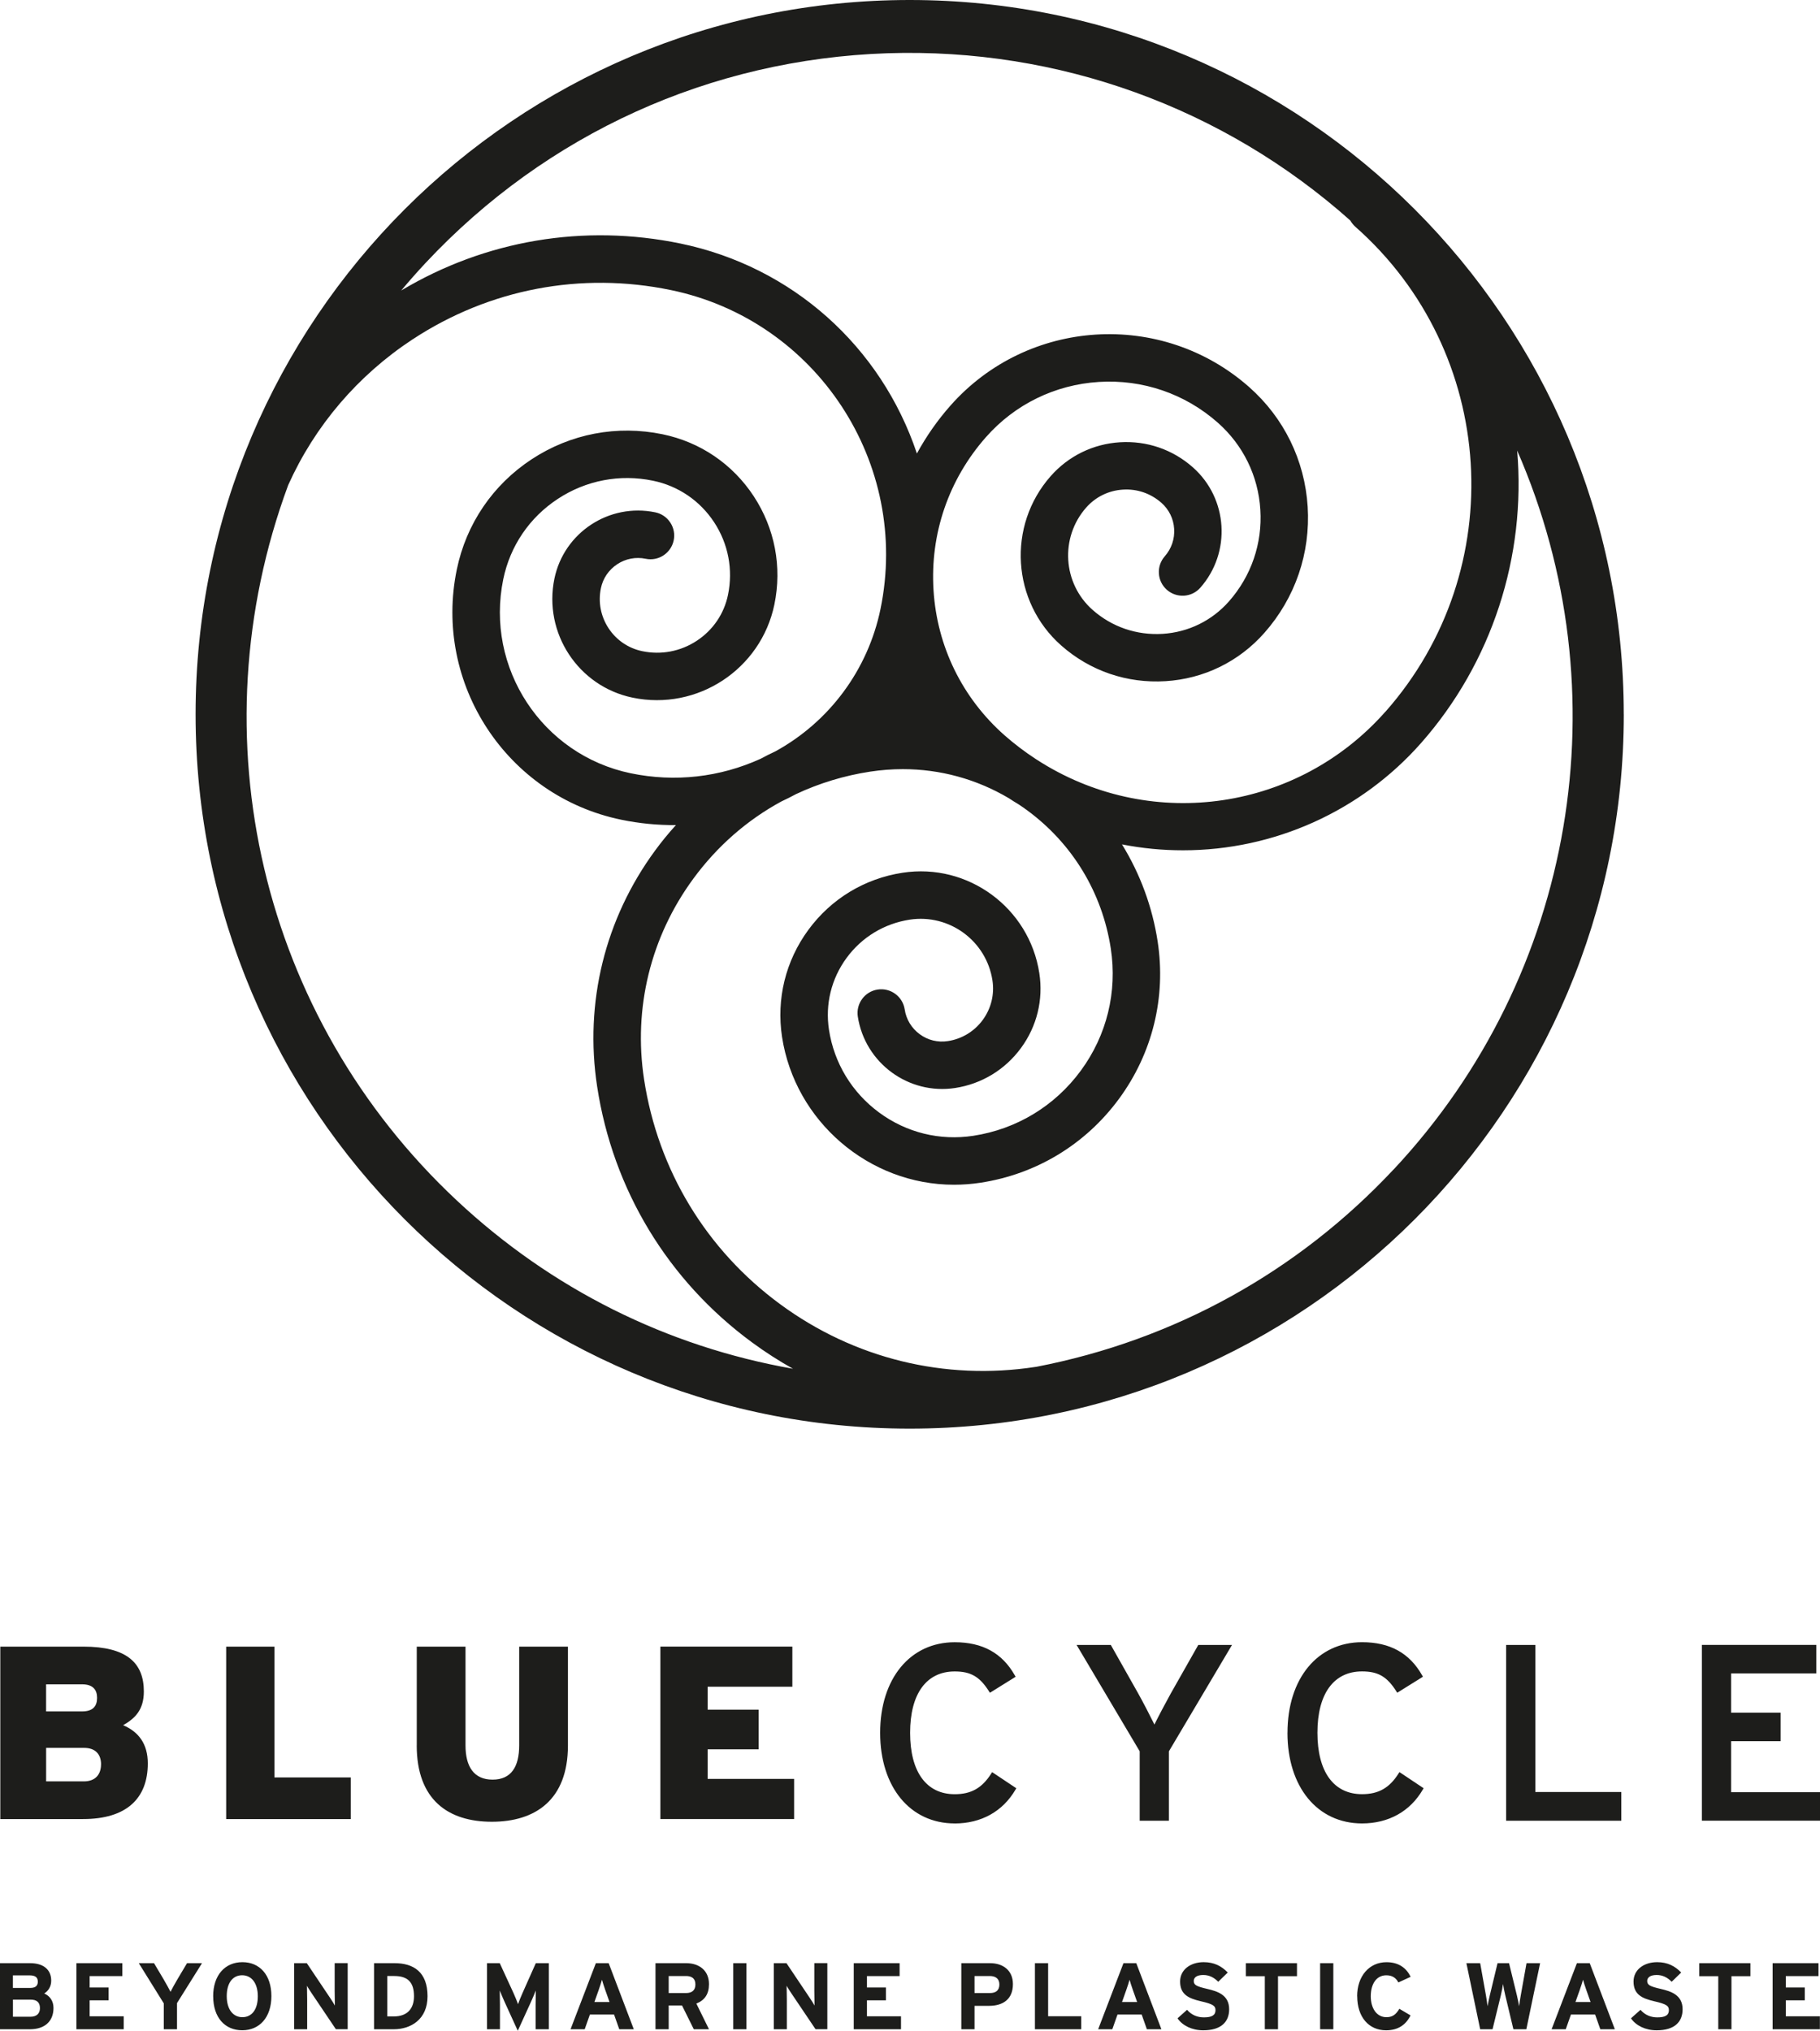 <?xml version="1.0" encoding="UTF-8"?>
<svg id="Livello_1" xmlns="http://www.w3.org/2000/svg" version="1.1" viewBox="0 0 47.976 53.516">
  <!-- Generator: Adobe Illustrator 29.2.1, SVG Export Plug-In . SVG Version: 2.1.0 Build 116)  -->
  <path d="M45.632,47.23v-1.346h1.305v-.751h-1.305v-1.035h2.246v-.751h-3.016v4.633h3.114v-.751h-2.343ZM46.142,51.735h-1.348v.343h.5v1.398h.348v-1.398h.5v-.343h0ZM43.421,52.203c0-.077.062-.157.249-.157.159,0,.284.065.396.179l.251-.244c-.164-.171-.363-.273-.634-.273-.343,0-.622.194-.622.51,0,.343.224.445.544.52.329.075.388.124.388.236,0,.132-.097.189-.304.189-.167,0-.323-.057-.445-.199l-.251.224c.132.194.385.316.677.316.475,0,.684-.224.684-.555,0-.378-.306-.473-.582-.537-.276-.065-.351-.1-.351-.209h0ZM42.803,18.824C42.803,8.428,34.376,0,23.98,0S5.156,8.428,5.156,18.824c0,10.396,8.428,18.824,18.824,18.824s18.824-8.428,18.824-18.824h0ZM10.88,8.941c2.021-1.327,4.437-1.788,6.805-1.297,3.842.796,6.32,4.57,5.524,8.411-.331,1.596-1.344,2.963-2.769,3.745-.135.063-.268.129-.386.194-1.081.492-2.266.624-3.426.384-2.337-.484-3.845-2.78-3.361-5.118.181-.873.691-1.624,1.437-2.113.745-.49,1.636-.66,2.51-.479.666.138,1.238.527,1.611,1.095.373.568.503,1.248.365,1.914-.103.499-.396.929-.823,1.209-.427.281-.938.378-1.437.274-.366-.076-.682-.291-.888-.604-.206-.314-.278-.689-.202-1.055.054-.261.207-.485.43-.632.223-.147.49-.198.75-.144.338.071.669-.148.739-.485.034-.163.002-.33-.09-.47-.092-.14-.232-.235-.396-.269-1.214-.251-2.406.532-2.658,1.746-.297,1.433.628,2.841,2.061,3.138,1.707.354,3.383-.747,3.737-2.454.206-.993.012-2.006-.544-2.854-.557-.848-1.41-1.428-2.403-1.633-1.2-.248-2.425-.015-3.45.658-1.025.673-1.726,1.704-1.974,2.904-.624,3.012,1.319,5.971,4.331,6.595.477.099.962.146,1.445.142-.197.216-.381.441-.55.672-1.323,1.801-1.865,4.01-1.527,6.218.416,2.72,1.867,5.115,4.085,6.744.344.253.704.484,1.077.693-3.329-.586-6.371-2.104-8.864-4.437-5.153-4.82-6.896-12.218-4.442-18.849.703-1.566,1.838-2.894,3.282-3.843h0ZM36.524,18.75c-2.297,2.604-6.109,3.173-9.06,1.354-.055-.036-.111-.071-.161-.102-.291-.19-.567-.4-.822-.624-1.115-.984-1.781-2.343-1.873-3.827-.093-1.484.398-2.916,1.382-4.031.764-.866,1.821-1.382,2.976-1.455,1.154-.072,2.269.309,3.134,1.072.669.59,1.068,1.405,1.123,2.295.056.89-.239,1.749-.828,2.417-.449.509-1.071.813-1.75.855-.681.041-1.334-.181-1.843-.631-.79-.697-.866-1.908-.169-2.698.248-.281.592-.449.966-.472.378-.025.736.101,1.017.348.199.176.319.42.335.686.017.266-.071.523-.247.723-.11.125-.166.286-.155.453.01.167.085.319.21.43.126.111.287.164.453.155.166-.011.319-.085.429-.21.82-.93.731-2.353-.198-3.174-.532-.47-1.214-.703-1.922-.659-.707.044-1.356.361-1.825.893-1.153,1.307-1.028,3.31.279,4.463.759.67,1.734,1.003,2.748.94,1.013-.063,1.94-.516,2.609-1.276.811-.919,1.215-2.099,1.139-3.322-.077-1.223-.625-2.343-1.544-3.154-2.306-2.035-5.839-1.814-7.875.492-.342.387-.637.81-.882,1.26-.947-2.827-3.291-4.924-6.231-5.533-2.547-.527-5.144-.088-7.363,1.238.208-.248.422-.491.642-.726,3.189-3.409,7.515-5.372,12.181-5.527,4.501-.145,8.848,1.427,12.196,4.408.035.062.079.117.132.164,3.742,3.302,4.101,9.033.799,12.775h0ZM36.742,30.811c-2.53,2.705-5.788,4.505-9.424,5.208l-.024.003c-2.389.366-4.779-.22-6.727-1.652-1.949-1.431-3.223-3.535-3.589-5.925-.288-1.879.173-3.757,1.298-5.289.628-.855,1.413-1.542,2.32-2.035.135-.062.269-.13.389-.195.617-.289,1.272-.487,1.949-.591.29-.044.579-.066.865-.066.984,0,1.938.26,2.793.765.088.059.178.114.261.164.074.049.148.1.22.153,1.199.88,1.982,2.175,2.208,3.645.175,1.143-.105,2.286-.79,3.218-.685.932-1.691,1.542-2.834,1.717-.881.135-1.761-.082-2.48-.611-.719-.529-1.19-1.304-1.325-2.184-.103-.672.062-1.344.464-1.892.402-.548.994-.906,1.666-1.009,1.042-.158,2.019.558,2.179,1.6.057.371-.034.741-.256,1.044-.222.302-.549.5-.919.557-.264.041-.528-.024-.742-.182-.215-.158-.356-.39-.396-.654-.052-.34-.371-.575-.713-.523-.341.052-.575.372-.523.712.188,1.225,1.34,2.069,2.563,1.883.701-.107,1.318-.481,1.738-1.053.42-.571.592-1.272.484-1.973-.264-1.723-1.88-2.912-3.604-2.647-1.002.153-1.885.688-2.485,1.506-.6.817-.846,1.819-.693,2.821.34,2.22,2.289,3.895,4.533,3.895h0c.233,0,.467-.018.697-.053,1.473-.225,2.77-1.011,3.653-2.212.882-1.201,1.244-2.674,1.018-4.147-.139-.908-.461-1.782-.94-2.557.53.104,1.069.156,1.607.156,2.404-0,4.692-1.031,6.278-2.828,1.869-2.118,2.771-4.919,2.532-7.707,2.779,6.359,1.546,13.813-3.252,18.941h0ZM5.326,51.735h-.396l-.246.413c-.065.109-.157.276-.189.341-.032-.065-.127-.236-.189-.341l-.246-.413h-.401l.659,1.06v.681h.348v-.689l.659-1.052h0ZM3.247,45.463c.305-.175.545-.396.545-.889,0-.759-.461-1.181-1.59-1.181H.008v4.544h2.181c1.142,0,1.707-.539,1.707-1.467,0-.513-.24-.831-.649-1.006h0ZM2.559,44.743c0,.214-.104.357-.396.357h-.948v-.714h.948c.299,0,.396.156.396.357h0ZM2.663,46.496c0,.26-.143.448-.454.448h-.993v-.883h1c.299,0,.448.169.448.435h0ZM.798,51.735h-.798v1.741h.791c.373,0,.619-.196.619-.562,0-.192-.104-.319-.244-.381.114-.07.184-.189.184-.338,0-.298-.214-.46-.552-.46h0ZM.341,52.695h.463c.169,0,.249.075.249.224,0,.137-.08.227-.249.227h-.463v-.451H.341ZM.783,52.056c.152,0,.214.057.214.167,0,.097-.052.164-.197.164h-.46v-.331h.443ZM3.224,51.735h-1.209v1.741h1.246v-.341h-.898v-.421h.5v-.338h-.5v-.301h.861v-.341h0ZM5.62,52.608c0,.562.311.895.766.895.453,0,.768-.338.768-.9,0-.562-.311-.895-.764-.895-.455,0-.771.338-.771.9h0ZM5.977,52.603c0-.353.162-.55.406-.55.244,0,.413.202.413.555,0,.353-.162.55-.406.55-.244,0-.413-.202-.413-.555h0ZM5.961,47.937h3.285v-1.097h-2.012v-3.447h-1.272v4.544h0ZM8.087,51.735h-.333v1.741h.343v-.766c0-.097-.005-.316-.005-.381.022.045.08.132.122.196l.64.95h.311v-1.741h-.343v.736c0,.097.005.316.005.381-.022-.045-.08-.132-.122-.196l-.617-.92h0ZM10.405,51.735h-.545v1.741h.52c.448,0,.89-.258.89-.87,0-.637-.368-.871-.866-.871h0ZM10.393,52.073c.368,0,.52.177.52.533,0,.318-.167.532-.533.532h-.172v-1.065h.184ZM10.985,45.996c0,1.441.837,2.012,1.98,2.012,1.142,0,2.006-.571,2.006-2.012v-2.603h-1.285v2.603c0,.558-.208.902-.701.902-.494,0-.714-.344-.714-.902v-2.603h-1.285v2.603h0ZM13.174,51.735h-.336v1.741h.341v-.639c0-.095-.005-.316-.005-.383.025.065.077.189.122.289l.353.773.353-.773c.045-.099.097-.224.122-.289,0,.067-.005.289-.005.383v.639h.348v-1.741h-.343l-.351.789c-.045.099-.095.226-.117.291-.022-.062-.075-.194-.119-.291l-.363-.789h0ZM15.707,51.735l-.667,1.741h.373l.137-.388h.637l.137.388h.383l-.662-1.741h-.338ZM15.669,52.758l.112-.316c.035-.102.07-.207.087-.271.017.065.052.169.087.271l.112.316h-.398ZM18.09,51.735h-.811v1.741h.348v-.627h.351l.311.627h.4l-.333-.677c.221-.087.333-.251.333-.512,0-.371-.271-.552-.599-.552h0ZM18.082,52.073c.154,0,.249.065.249.222,0,.152-.087.227-.249.227h-.455v-.448h.455ZM19.677,51.735h-.348v1.741h.348v-1.741h0ZM18.654,46.878v-.779h1.344v-1.045h-1.344v-.604h2.233v-1.058h-3.479v4.544h3.525v-1.058h-2.278ZM20.731,51.735h-.333v1.741h.343v-.766c0-.097-.005-.316-.005-.381.022.045.08.132.122.196l.64.95h.311v-1.741h-.343v.736c0,.097.005.316.005.381-.022-.045-.08-.132-.122-.196l-.617-.92h0ZM23.714,51.735h-1.209v1.741h1.246v-.341h-.898v-.421h.5v-.338h-.5v-.301h.861v-.341h0ZM25.166,48.053c.699,0,1.268-.317,1.603-.892l.021-.036-.637-.425-.024.038c-.241.381-.528.544-.962.544-.748,0-1.176-.59-1.176-1.618,0-1.028.429-1.617,1.176-1.617.422,0,.659.137.904.525l.024.037.677-.422-.021-.037c-.332-.587-.85-.873-1.584-.873-1.176,0-1.966.959-1.966,2.387,0,1.428.79,2.388,1.966,2.388h0ZM26.102,51.735h-.761v1.741h.348v-.617h.383c.361,0,.629-.169.629-.572,0-.371-.271-.552-.599-.552h0ZM26.09,52.073c.154,0,.254.07.254.222,0,.152-.087.227-.249.227h-.406v-.448h.401ZM27.629,51.735h-.348v1.741h1.221v-.343h-.873v-1.398h0ZM29.615,51.735l-.667,1.741h.373l.137-.388h.637l.137.388h.383l-.662-1.741h-.338ZM29.577,52.758l.112-.316c.035-.102.07-.207.087-.271.017.065.052.169.087.271l.112.316h-.398ZM30.813,47.981v-1.83l1.663-2.802h-.889l-.727,1.282c-.141.254-.33.613-.429.815-.101-.207-.293-.579-.429-.822l-.72-1.275h-.902l1.663,2.802v1.83h.77ZM31.291,52.964l-.251.224c.132.194.385.316.677.316.475,0,.684-.224.684-.555,0-.378-.306-.473-.582-.537-.276-.065-.351-.1-.351-.209,0-.077.062-.157.249-.157.159,0,.284.065.396.179l.251-.244c-.164-.171-.363-.273-.634-.273-.343,0-.622.194-.622.51,0,.343.224.445.545.52.329.075.388.124.388.236,0,.132-.097.189-.304.189-.167,0-.323-.057-.445-.199h0ZM34.189,51.735h-1.348v.343h.5v1.398h.348v-1.398h.5v-.343h0ZM33.938,45.664c0,1.428.79,2.388,1.966,2.388.699,0,1.268-.317,1.602-.892l.021-.036-.637-.425-.024.038c-.241.381-.529.544-.962.544-.747,0-1.176-.59-1.176-1.618,0-1.028.429-1.617,1.176-1.617.423,0,.659.137.904.525l.024.037.677-.422-.021-.037c-.332-.587-.85-.873-1.583-.873-1.176,0-1.966.959-1.966,2.387h0ZM35.147,51.735h-.348v1.741h.348v-1.741h0ZM35.777,52.606c0,.55.306.898.761.898.316,0,.525-.147.644-.393l-.294-.174c-.092.154-.184.221-.341.221-.261,0-.413-.239-.413-.552,0-.323.149-.552.41-.552.157,0,.256.07.318.189l.323-.149c-.109-.226-.309-.385-.637-.385-.455,0-.773.368-.773.898h0ZM39.018,51.735h-.363l.363,1.741h.326l.219-.895c.025-.102.05-.234.057-.298.01.065.035.194.06.298l.214.895h.341l.363-1.741h-.358l-.152.848c-.015.082-.035.214-.042.286-.013-.072-.04-.202-.06-.286l-.207-.848h-.303l-.204.848c-.02.085-.047.214-.06.286-.008-.072-.027-.202-.042-.286l-.152-.848h0ZM39.702,47.981h3.036v-.757h-2.266v-3.875h-.77v4.633h0ZM41.568,51.735l-.667,1.741h.373l.137-.388h.637l.137.388h.383l-.662-1.741h-.338ZM41.53,52.758l.112-.316c.035-.102.07-.207.087-.271.017.065.052.169.087.271l.112.316h-.398ZM47.936,51.735h-1.209v1.741h1.246v-.341h-.898v-.421h.5v-.338h-.5v-.301h.861v-.341h0Z" style="fill: #1d1d1b;"/>
</svg>